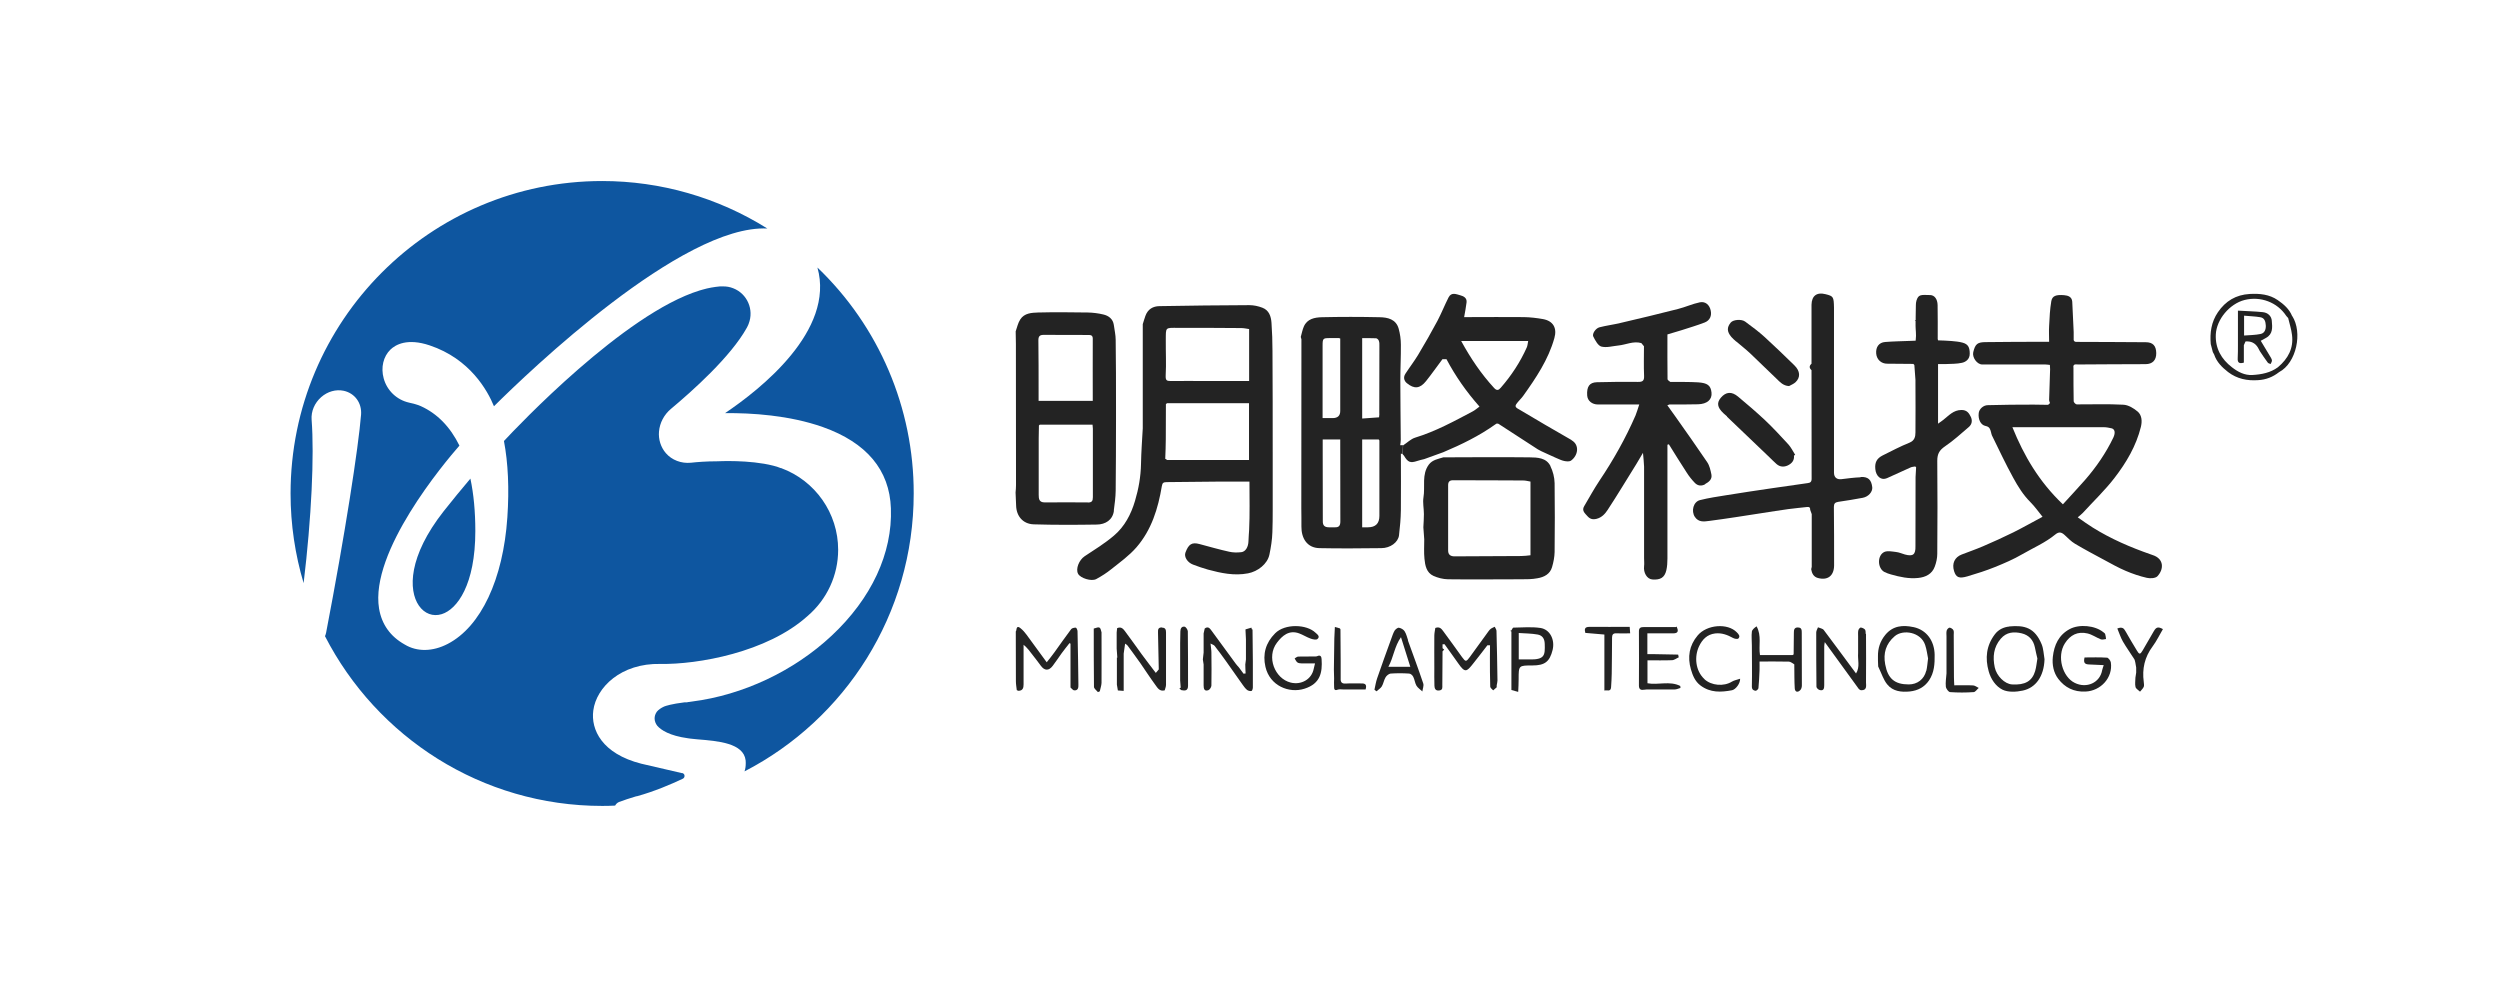 <?xml version="1.0" encoding="UTF-8"?>
<svg id="_图层_2" data-name="图层 2" xmlns="http://www.w3.org/2000/svg" viewBox="0 0 228 90">
  <defs>
    <style>
      .cls-1 {
        fill: #0e56a0;
      }

      .cls-2 {
        fill: #232323;
      }

      .cls-3 {
        fill: none;
      }
    </style>
  </defs>
  <g id="_图层_1-2" data-name="图层 1">
    <g>
      <rect class="cls-3" width="228" height="90"/>
      <g>
        <g>
          <path class="cls-1" d="m74.55,24.4c1.62,5.75-5.23,11.13-8.43,13.28,2.4-.03,5.88.19,8.93,1.27,3.99,1.42,6.08,3.92,6.2,7.41.15,4.09-1.77,8.22-5.41,11.62-3.45,3.23-8.09,5.41-12.73,6-.09.02-.18.03-.27.04-.04,0-.09,0-.13.01l-.02.02h-.24c-1.22.15-1.74.33-1.87.38-.29.13-.52.29-.67.47l-.04.06c-.11.17-.17.36-.17.56,0,.24.09.48.25.68.34.38,1.11.9,2.79,1.13h0c.07.01.14.02.21.03.16.02.32.04.48.05l.2.02c1.86.15,4.18.34,4.37,1.91,0,.06.01.12.01.18v.05s0,.07,0,.07c0,.24-.03.48-.11.71,9.16-4.73,15.43-14.31,15.43-25.35.01-7.78-3.16-15.22-8.78-20.6m-36.35,30.83c.51.74,1.29,1.03,2.09.78,1.41-.44,3.06-2.69,3.06-7.58,0-1.77-.15-3.37-.45-4.78-.83.98-1.64,1.97-2.44,2.98-3.22,4.1-3.23,7.19-2.26,8.6"/>
          <path class="cls-1" d="m62.2,70.51l-3.28-.76-.3-.07-.13-.03c-3.59-.91-4.62-3.11-4.38-4.86.28-2.11,2.53-4.32,6.12-4.24,3.37.06,9.73-1.04,13.42-4.37,1.77-1.51,2.79-3.71,2.79-6.04,0-3.33-2.08-6.3-5.2-7.45h-.04c-.22-.1-.45-.16-.68-.22-2.19-.56-5.06-.4-5.09-.4h-.03c-1,0-1.85.07-2.38.13-.89.09-1.75-.24-2.3-.88-.46-.54-.68-1.25-.62-1.96.07-.81.47-1.55,1.09-2.07,1.95-1.63,5.45-4.75,6.92-7.4.03-.06.06-.12.09-.18.01-.03.03-.06.04-.09,0,0,0-.01.01-.02l.03-.08c.5-1.28-.13-2.73-1.41-3.23-.3-.12-.63-.18-.96-.17h-.25c-.53.05-1.06.14-1.57.29l-.28.08c-6.89,2.12-16.65,12.44-17.85,13.73.38,2,.49,4.35.31,6.97-.38,5.64-2.41,9.96-5.43,11.53-1.38.72-2.81.74-3.93.06-1.31-.73-2.1-1.84-2.34-3.28-.85-5.19,5.93-13.26,7.33-14.86-.84-1.71-2.02-2.92-3.52-3.6-.34-.15-.71-.24-1.07-.32-1.12-.25-2.02-1.1-2.32-2.22-.27-.99-.03-1.99.62-2.62.46-.44,1.53-1.07,3.58-.38,3.67,1.23,5.27,4.11,5.86,5.55,3.13-3.11,17.15-16.58,24.93-16.21-4.51-2.83-9.73-4.33-15.06-4.33-15.7,0-28.42,12.76-28.42,28.5,0,2.84.42,5.58,1.19,8.17.72-5.94.98-11.66.73-14.9-.06-.76.27-1.53.87-2.06.59-.52,1.35-.73,2.06-.58,1.01.22,1.66,1.11,1.58,2.18-.24,2.98-1.46,10.9-3.19,19.89-.02.11-.06.21-.1.31,4.72,9.19,14.27,15.48,25.29,15.48.39,0,.78-.01,1.17-.03.08-.15.21-.27.36-.33.41-.16.98-.34,1.57-.52h.05c1.6-.44,3.16-1.11,4.19-1.6.11-.05.17-.16.16-.28,0-.12-.1-.21-.21-.24"/>
        </g>
        <g>
          <path class="cls-2" d="m116.07,41.24c0-3.07,0-6.15-.02-9.22,0-.86-.03-1.73-.09-2.58-.04-.58-.22-1.15-.84-1.38-.37-.14-.78-.23-1.18-.23-2.73.01-5.45.04-8.18.09-.61,0-1.08.28-1.3.89-.09.25-.16.5-.24.75v.46c0,3.01,0,6.03,0,9.04-.06,1.08-.14,2.16-.16,3.24-.02,1.16-.22,2.29-.55,3.39-.36,1.22-.95,2.34-1.92,3.16-.82.7-1.76,1.28-2.67,1.88-.51.34-.84,1.15-.6,1.6.21.4,1.22.72,1.66.48.48-.26.95-.56,1.37-.9.79-.63,1.63-1.23,2.29-1.99,1.38-1.59,1.98-3.55,2.32-5.59.05-.32.17-.35.44-.36,1.68-.01,3.35-.04,5.03-.05.83,0,1.66,0,2.52,0,0,1.52.04,2.97-.03,4.41-.02.33-.05.67-.06,1.01-.01.55-.27.98-.66,1.02-.36.04-.74.04-1.09-.04-.91-.2-1.81-.46-2.71-.7-.7-.19-1,0-1.29.78-.14.38.18.9.69,1.09.45.17.9.33,1.37.46,1.19.32,2.39.58,3.65.34.89-.17,1.77-.85,1.95-1.71.14-.67.25-1.36.27-2.04.05-1.34.02-2.68.03-4.01,0-1.1,0-2.19,0-3.29Zm-2.15.71h-7.48s-.07-.04-.1-.07c-.02-.02-.05-.03-.07-.03.02-.6.05-1.21.05-1.81.01-1.06,0-2.12.01-3.18.03-.03.07-.06.1-.09h7.48v5.18Zm.01-7.2c-1.33,0-2.62,0-3.91,0-1.08,0-2.16-.02-3.25,0-.38,0-.48-.07-.46-.51.06-1.06,0-2.13.01-3.19.01-1.24-.08-1.15,1.13-1.15,1.92,0,3.84,0,5.76.02.24,0,.47.06.71.09v4.74Z"/>
          <path class="cls-2" d="m196.29,50.61c-.06-.02-.11-.04-.17-.06-1.83-.64-3.6-1.4-5.25-2.43-.45-.28-.88-.59-1.38-.94.21-.18.35-.28.46-.4.97-1.06,2.02-2.06,2.89-3.19,1.08-1.4,1.98-2.92,2.41-4.66.12-.5.1-1.05-.29-1.39-.36-.31-.86-.61-1.31-.63-1.41-.08-2.83-.02-4.25-.03-.1,0-.27-.18-.28-.28-.02-.97-.02-1.95-.02-2.92,0-.04,0-.09,0-.13-.07-.4.24-.31.44-.31,2.04-.02,4.08-.02,6.13-.03.64,0,.99-.36.98-1.01-.01-.66-.3-.99-.96-.99-2.09-.02-4.18-.02-6.26-.03-.04,0-.09,0-.13,0-.05-.02-.1-.05-.14-.07-.01-.03-.03-.06-.04-.1,0-.24,0-.49,0-.73-.04-.92-.08-1.84-.13-2.76-.03-.46-.39-.57-.74-.6-.74-.06-1.08.06-1.17.54-.13.75-.16,1.51-.2,2.27-.03.46,0,.93,0,1.44-.21,0-.38,0-.54,0-1.74,0-3.48.01-5.22.03-.77,0-.98.16-1.16.92-.11.48.35,1.12.82,1.12,1.92,0,3.84,0,5.76,0,.13,0,.27.03.41.04,0,.15.02.27.02.39-.03.93-.06,1.87-.09,2.8,0,.1.05.2.08.29-.06.05-.11.11-.17.16-.44,0-.88-.02-1.33-.02-1.39,0-2.78.01-4.16.05-.43,0-.8.36-.84.72-.07.56.17,1.09.63,1.18.36.07.42.29.49.56.03.1.04.2.08.29.64,1.3,1.25,2.61,1.95,3.88.43.79.91,1.56,1.56,2.21.4.4.73.87,1.11,1.34-.92.49-1.78.98-2.66,1.42-.91.45-1.84.87-2.77,1.27-.63.27-1.29.5-1.94.75s-.91.82-.7,1.51c.18.58.45.71,1.23.48.85-.25,1.69-.52,2.51-.85.84-.34,1.68-.7,2.47-1.16,1.02-.59,2.12-1.06,3.03-1.81.33-.27.56-.2.83.04.31.28.6.6.96.81.89.53,1.8,1.01,2.71,1.5.63.34,1.25.69,1.91.97.63.27,1.28.49,1.94.64.3.07.77.04.95-.14.6-.63.64-1.61-.46-1.95Zm-8.16-4.62c-2.17-2.07-3.54-4.41-4.6-7.03,2.84,0,5.58,0,8.33,0,.24,0,.48.05.71.1.31.07.37.41.17.84-.68,1.42-1.57,2.71-2.6,3.89-.64.73-1.31,1.44-2,2.2Z"/>
          <path class="cls-2" d="m155.5,44.15c.35-.19.67-.44.58-.88-.08-.39-.17-.81-.39-1.13-.95-1.41-1.94-2.8-2.92-4.19-.23-.33-.47-.66-.71-.99.06-.02.12-.05.19-.07.87,0,1.74,0,2.61-.02.83-.02,1.3-.43,1.23-1.07-.07-.66-.38-.87-1.22-.93-.81-.05-1.62-.03-2.43-.04-.04,0-.07,0-.11,0-.09-.08-.25-.16-.25-.25-.02-1.35-.01-2.71-.01-4.08.43-.13.85-.25,1.27-.38.71-.23,1.43-.44,2.13-.71.48-.19.66-.62.54-1.12-.11-.48-.47-.82-.98-.72-.68.14-1.32.44-2,.61-1.75.45-3.51.87-5.27,1.28-.63.15-1.27.23-1.89.39-.35.09-.69.6-.56.85.18.35.43.83.74.91.48.12,1.03-.05,1.55-.1.7-.07,1.36-.43,2.09-.22.08.1.16.19.24.29,0,.9-.03,1.8.01,2.69.02.45-.12.57-.56.56-1.25-.02-2.5,0-3.75.03-.67.02-.93.4-.88,1.2.03.5.45.83.99.83,1.21-.01,2.43,0,3.76,0-.14.41-.22.71-.34,1-.91,2.09-2.02,4.06-3.29,5.95-.5.75-.93,1.54-1.39,2.32-.25.41.06.65.29.91.22.25.46.34.83.25.49-.12.79-.47,1.02-.82.9-1.37,1.74-2.78,2.61-4.17.2-.32.38-.65.61-1.03.04.49.09.87.1,1.26,0,2.78,0,5.57,0,8.35,0,.24.03.49,0,.73-.07.58.25,1.17.76,1.21.72.05,1.11-.16,1.27-.84.08-.35.1-.71.1-1.07,0-3.3,0-6.6,0-9.9v-.48s.08-.02.13-.04c.54.87,1.08,1.74,1.64,2.6.21.33.46.64.73.92.27.28.61.31.95.12Z"/>
          <path class="cls-2" d="m101.58,46.55c.08-.59.16-1.19.17-1.79.03-2.11.02-4.23.03-6.34,0-.06,0-.12,0-.18,0-.33,0-.67,0-1,0-.06,0-.12,0-.18,0-2.02,0-4.04-.03-6.06,0-.46-.11-.91-.17-1.37-.08-.55-.48-.84-.96-.95-.46-.11-.94-.17-1.42-.18-1.51-.02-3.02-.04-4.52,0-.59.02-1.26.05-1.63.63-.21.32-.29.72-.42,1.09,0,.38.02.76.02,1.14,0,4.29,0,8.59.01,12.88,0,.23-.02.45-.04.68.02.39.04.79.05,1.18.02.96.61,1.68,1.59,1.72,1.92.06,3.84.05,5.77.02.79-.01,1.45-.42,1.56-1.26Zm-6.41-16.01c1.36,0,2.72,0,4.07.01.22,0,.42.01.42.33-.01,1.88,0,3.77,0,5.68h-4.94c0-.33,0-.62,0-.92,0-1.54,0-3.07-.02-4.61,0-.36.13-.49.47-.49Zm4.04,15.28c-1.31-.01-2.62-.01-3.93,0-.52,0-.55-.33-.55-.69,0-1.72,0-3.43,0-5.15,0-.39.01-.79.02-1.18.03-.02.05-.05.08-.07h4.81c.01.16.03.26.03.36,0,2.08,0,4.16,0,6.25,0,.35-.09.49-.46.49Z"/>
          <path class="cls-2" d="m143.32,40.13c-1.61-.91-3.2-1.86-4.79-2.8-.18-.1-.43-.21-.24-.48.18-.26.43-.48.62-.74,1.17-1.64,2.3-3.31,2.85-5.28.26-.92-.11-1.56-1.04-1.73-.57-.1-1.16-.17-1.74-.18-1.68-.02-3.36,0-5.04,0h-.41c.08-.47.17-.9.22-1.34.05-.41-.27-.57-.57-.65-.37-.1-.81-.31-1.07.19-.36.71-.65,1.45-1.02,2.15-.56,1.04-1.14,2.07-1.75,3.08-.36.6-.79,1.15-1.17,1.74-.2.31-.13.63.13.85.68.56,1.2.51,1.76-.19.52-.65.99-1.33,1.49-1.99.12,0,.25,0,.37,0,.82,1.55,1.82,2.98,3.01,4.32-.23.17-.41.33-.62.44-1.7.9-3.38,1.82-5.24,2.39-.4.12-.74.47-1.11.71,0,.27-.02.53-.03.8,0,0,0,.02,0,.02.04.04.09.08.12.13.35.59.57.68,1.2.47.21-.07.43-.12.64-.17.58-.21,1.16-.42,1.74-.63,1.66-.7,3.28-1.49,4.75-2.54.04-.02.07-.04.11-.07.06,0,.13,0,.17.02,1.2.77,2.39,1.55,3.59,2.33.11.06.21.11.32.17.17.08.34.15.5.23.28.13.56.25.84.38.25.1.49.23.74.28.19.04.46.07.61-.02.68-.48.81-1.45.07-1.87Zm-7.06-4.75c-1.17-1.27-2.13-2.69-3-4.28h6.11c-.05.22-.05.42-.13.59-.6,1.34-1.4,2.56-2.36,3.66-.21.25-.37.3-.62.03Z"/>
          <path class="cls-2" d="m179.74,38.02c-.17-.36-.37-.63-.85-.63-.74,0-1.17.52-1.67.91-.15.11-.3.22-.47.34v-5.44c.29,0,.54,0,.78,0,.46-.02.94-.01,1.39-.11.35-.07.73-.33.72-.84,0-.58-.15-.86-.65-1-.33-.09-.68-.12-1.02-.15-.4-.04-.81-.04-1.22-.06-.01-.04-.02-.09-.03-.13,0-1.03.01-2.06-.01-3.08-.01-.55-.28-.91-.67-.92-.88-.03-1.08-.06-1.26.51-.08.26-.04.57-.06.86,0,.21,0,.42-.01.63v.29s-.06.01-.08.02c.02.02.04.04.07.05,0,.06,0,.13,0,.19v.27c0,.18.02.37.03.55,0,.12,0,.23.01.35,0,.13-.02.27-.03.44-.18,0-.34.02-.51.02-.76.03-1.51.04-2.27.1-.57.04-.87.46-.82,1.06.05.55.47.93,1.02.92.79,0,1.58.01,2.37.02.03.03.06.07.09.1l.1,1.36c0,.09,0,.18,0,.27,0,1.5.02,3,0,4.51,0,.38-.07.75-.54.94-.84.34-1.64.76-2.46,1.17-.53.27-.72.64-.66,1.24.06.68.55,1.06,1.06.83.72-.32,1.44-.66,2.16-.98.13-.06.28-.06.42-.09.03.03.06.05.08.08-.02.3-.03.59-.05.89,0,2.1,0,4.2-.01,6.3.02.77-.22.96-.96.76-.27-.08-.54-.2-.82-.23-.35-.04-.77-.13-1.06,0-.66.31-.63,1.48,0,1.82.19.1.4.17.61.23.81.23,1.63.41,2.48.32.67-.07,1.26-.35,1.51-1.03.14-.37.23-.78.23-1.18.02-2.83.03-5.66,0-8.48,0-.62.19-.96.7-1.31.77-.52,1.47-1.16,2.18-1.77.29-.25.34-.59.17-.95Z"/>
          <path class="cls-2" d="m169.68,43.53c-.58.02-1.16.1-1.74.17-.42.05-.68-.16-.68-.59,0-4.46,0-8.91,0-13.37,0-.56,0-1.13,0-1.69-.02-.99-.06-1.04-.77-1.22-.8-.2-1.26.14-1.28.96,0,.12,0,.24,0,.36,0,1.67,0,3.35,0,5.02-.22.2-.22.39,0,.59,0,3.3,0,6.6.01,9.9,0,.29-.12.37-.36.4-1.07.15-2.14.3-3.21.46-1.4.21-2.8.41-4.19.64-.81.13-1.63.25-2.42.45-.61.15-.82,1-.47,1.53.34.51.84.43,1.3.37,1.62-.21,3.23-.47,4.85-.72.79-.12,1.58-.25,2.38-.36.56-.08,1.13-.12,1.69-.19.22-.03.31.05.3.26.05.13.09.26.14.39,0,1.6,0,3.21,0,4.81-.02.07-.04.14-.05.21.06.37.21.69.6.8.9.25,1.48-.19,1.49-1.14,0-1.78,0-3.56-.02-5.34,0-.32.12-.41.39-.46.75-.11,1.5-.23,2.24-.37.53-.1.91-.55.87-.96-.08-.69-.37-.97-1.06-.94Z"/>
          <path class="cls-2" d="m141.4,42.5c-.38-.76-1.19-.78-1.9-.79-2.62-.03-5.25-.01-7.87,0-.47.15-.99.22-1.32.66-.67.91-.32,2-.49,2.99-.08.49.04,1.02.04,1.52,0,.4-.03.81-.05,1.21.03.37.05.73.08,1.1,0,.59-.04,1.19.02,1.77.06.61.18,1.27.82,1.56.4.18.87.3,1.31.31,2.24.03,4.48,0,6.73,0,.48,0,.96,0,1.43-.09.62-.1,1.17-.38,1.35-1.03.13-.44.22-.91.23-1.36.02-2.1.03-4.2,0-6.29-.01-.52-.15-1.07-.38-1.54Zm-1.82,8.14c-.29.03-.57.07-.85.07-2.03.01-4.05.02-6.08.03-.36,0-.58-.15-.58-.53,0-1.99,0-3.98,0-5.97,0-.33.16-.45.48-.44,2.12.01,4.24,0,6.36.02.22,0,.44.06.67.1v6.73Z"/>
          <path class="cls-2" d="m157.5,38c1.29,1.23,2.57,2.46,3.86,3.69.22.21.43.43.66.63.31.27.67.29,1.02.13.36-.17.62-.45.57-.9.04-.02.07-.05.11-.07-.2-.32-.37-.67-.62-.95-.69-.75-1.38-1.5-2.12-2.2-.8-.75-1.63-1.46-2.47-2.16-.59-.49-1.1-.44-1.56.09-.4.47-.34.89.22,1.42.11.1.23.2.34.3Z"/>
          <path class="cls-2" d="m158.34,31.14c.43.37.88.71,1.29,1.1.81.76,1.59,1.55,2.4,2.31.3.29.59.63,1.13.66.2-.11.43-.2.59-.35.47-.44.43-1.02-.1-1.54-.89-.87-1.79-1.74-2.71-2.58-.56-.51-1.17-.96-1.78-1.41-.34-.25-1.09-.18-1.31.08-.37.44-.36.84.05,1.32.13.15.28.28.43.41Z"/>
          <path class="cls-2" d="m127.95,40.6c-.08,0-.17,0-.25,0,.02-.16.05-.33.05-.49-.01-1.8-.04-3.6-.04-5.4,0-1.09.06-2.18.05-3.27,0-.49-.07-.99-.2-1.46-.24-.87-1-1.04-1.75-1.05-1.75-.04-3.51-.04-5.26,0-.65.02-1.33.14-1.64.85-.13.3-.19.63-.28.95l.06.21c0,5.14,0,10.27-.01,15.41,0,.56.02,1.12.01,1.68-.01,1.05.51,1.94,1.65,1.96,1.87.04,3.75.02,5.63,0,.83,0,1.54-.53,1.62-1.17.09-.76.16-1.53.17-2.3.02-1.72,0-3.43,0-5.15h0s0,0,0,0c.05.01.11.03.16.04,0,0,0-.02,0-.02.01-.27.02-.53.03-.8Zm-7.33-3.73c0-1.79,0-3.58,0-5.38,0-.63.05-.66.69-.66.26,0,.52,0,.78,0,.03,0,.06.01.14.04,0,.19,0,.4,0,.6,0,2,0,4.01,0,6.01q0,.64-.67.65h-.94c0-.45,0-.86,0-1.27Zm1.09,11.22c-.17,0-.34,0-.5,0-.38,0-.58-.14-.57-.56,0-2.11,0-4.22-.01-6.33,0-.36,0-.72,0-1.12h1.6c0,.22,0,.41,0,.6,0,2.29,0,4.59.01,6.88,0,.4-.15.55-.52.53Zm4.09-1.04q0,1.04-1.05,1.04c-.16,0-.33,0-.52,0v-8.01h1.51s.04.06.06.09c0,2.29,0,4.59,0,6.88Zm0-9.32c0,.09-.02.18-.03.33-.51.04-1.01.07-1.54.11v-7.33c.42,0,.84-.01,1.26.01.1,0,.23.13.26.23.06.15.05.33.05.5,0,2.05,0,4.1-.01,6.15Z"/>
        </g>
        <g>
          <path class="cls-2" d="m98.12,57.24c-.15,0-.36.04-.43.14-.52.68-1,1.39-1.51,2.09-.22.31-.46.6-.72.93-.65-.89-1.24-1.71-1.85-2.53-.15-.2-.32-.4-.52-.56-.12-.1-.34-.27-.39.09,0,.04-.01.07-.02.11l-.04.08c0,1.51,0,3.03.01,4.54,0,.27.05.54.08.81.03,0,.06.01.07.04.03,0,.06.01.09.02.38-.01.46-.25.46-.58,0-1.21,0-2.41,0-3.62.35.29.59.62.83.94.25.32.5.64.74.97.34.47.73.49,1.09.01.28-.37.54-.76.81-1.14.23-.32.48-.62.72-.93.03.02.06.03.09.05v.71c0,1.1,0,2.19,0,3.29.11.09.22.25.33.26.37.03.4-.26.39-.53-.02-1.62-.04-3.25-.08-4.87,0-.11-.1-.32-.16-.32Z"/>
          <path class="cls-2" d="m136.48,57.54c0-.13-.11-.26-.16-.38-.11.06-.24.1-.34.17-.09.06-.16.15-.22.23-.57.79-1.15,1.58-1.72,2.37-.32.44-.38.44-.7,0-.56-.78-1.12-1.56-1.69-2.33-.17-.23-.34-.49-.75-.33-.03.22-.09.47-.09.71-.01.99,0,1.98,0,2.96,0,.53-.01,1.07.01,1.6.01.23.08.48.44.43.33-.04.28-.27.28-.47.01-1.03.01-2.07.02-3.1.05-.05.1-.1.15-.16-.05-.04-.1-.08-.15-.12v-.36c.06,0,.12,0,.18-.01.42.59.85,1.17,1.26,1.76.61.88.76.75,1.32.05.45-.56.89-1.14,1.33-1.71h.24c0,.37-.01.73-.01,1.09,0,.89,0,1.79.03,2.68,0,.12.17.23.27.34.11-.09.21-.19.32-.28v-.18c.02-.14.07-.29.07-.43-.02-1.52-.05-3.03-.09-4.55Z"/>
          <path class="cls-2" d="m170.15,57.82c0-.13,0-.31-.06-.4-.09-.1-.26-.18-.39-.19-.07,0-.2.15-.22.26-.04.17-.02.36-.02.54,0,.09,0,.18,0,.27,0,.06,0,.12,0,.18,0,.06,0,.12,0,.18,0,.21,0,.43,0,.64,0,.09,0,.18,0,.27-.05.61.19,1.25-.19,1.85-1-1.35-1.96-2.66-2.94-3.96-.1-.14-.35-.17-.53-.25-.06.16-.16.32-.16.47,0,1.65,0,3.3.02,4.95,0,.11.17.27.29.3.38.1.42-.15.42-.45,0-1.17,0-2.34,0-3.51,0-.11.02-.22.05-.41,1.07,1.47,2.08,2.87,3.1,4.27.05.06.15.12.23.12.55.01.43-.44.43-.72.02-1.47,0-2.95,0-4.43Z"/>
          <path class="cls-2" d="m192.15,59.98c-.68-.05-1.37-.02-2.04-.02-.11.48,0,.63.44.64.42.02.84.04,1.31.06-.07.23-.12.34-.14.45-.2,1.17-1.43,1.7-2.5,1.17-1.13-.55-1.66-2.42-.9-3.61.49-.76,1.16-1.11,2.06-.9.43.1.81.38,1.22.54.13.05.31-.01.47-.03-.02-.15-.03-.31-.08-.46-.02-.06-.1-.11-.16-.16-.76-.62-2.19-.76-3.07-.29-1.01.54-1.42,1.46-1.54,2.53-.08.73.07,1.46.5,2.02.6.78,1.41,1.2,2.48,1.15,1.39-.06,2.51-1.27,2.31-2.65-.02-.17-.23-.44-.37-.45Z"/>
          <path class="cls-2" d="m120.14,59.84c-.11.05-.27.02-.41.03-.44,0-.89,0-1.33.01-.11,0-.22.11-.33.17.08.12.14.28.25.36.09.07.25.09.37.09.38.01.76,0,1.24,0-.05.2-.09.35-.12.5-.19.96-1.14,1.49-2.1,1.25-1.45-.36-2.24-2.34-1.25-3.64.48-.63,1.09-1.18,2.01-.85.36.13.69.35,1.06.48.19.07.5.14.62.04.27-.23,0-.42-.18-.58-.8-.77-2.78-.85-3.68.06-.86.86-1.15,1.89-.88,3.06.4,1.73,2.16,2.44,3.56,1.99,1.45-.46,1.64-1.48,1.56-2.69-.01-.19-.07-.43-.4-.28Z"/>
          <path class="cls-2" d="m183.25,57.14c-.51.05-.99.27-1.32.71-.78,1.03-.9,2.17-.56,3.38.2.72.65,1.37,1.26,1.67.51.25,1.26.21,1.85.08,1.17-.25,1.93-1.28,1.98-2.86-.08-.45-.09-.94-.26-1.36-.63-1.52-1.56-1.76-2.95-1.63Zm2.36,4.05c-.28.94-.93,1.3-2.11,1.23-.67-.04-1.41-.77-1.58-1.56-.2-.95-.11-1.84.55-2.61.52-.61,1.2-.66,1.91-.49.65.16,1.06.6,1.2,1.27.07.36.16.72.23,1.03-.07.42-.1.78-.2,1.12Z"/>
          <path class="cls-2" d="m174.49,57.19c-.93-.2-1.85-.14-2.55.71-.48.59-.68,1.23-.67,1.96,0,.12,0,.24,0,.37,0,.18.01.36.02.55.03.06.05.12.08.18.24.49.4,1.03.74,1.45.52.65,1.3.73,2.08.65.72-.08,1.32-.39,1.74-1.01.48-.72.52-1.51.51-2.33-.02-1.26-.72-2.27-1.93-2.53Zm1.18,3.99c-.19.77-.81,1.24-1.59,1.24-1.29,0-1.91-.53-2.15-1.83-.19-1.02.06-1.88.87-2.57.76-.65,2.4-.38,2.78.82.14.42.19.87.26,1.21-.06.46-.08.8-.16,1.13Z"/>
          <path class="cls-2" d="m163.96,57.22c-.34.01-.36.24-.36.5,0,.65-.01,1.31-.02,1.96-.03.02-.06.04-.09.06h-2.98c-.14-.86.17-1.76-.31-2.62-.2.14-.41.31-.43.49-.05.4,0,.82,0,1.23,0,1.26.03,2.51,0,3.77,0,.29.15.36.34.39.08.01.25-.15.26-.24.05-.54.08-1.08.1-1.62.01-.27,0-.53,0-.81.93,0,1.8-.01,2.67.01.17,0,.34.16.5.25,0,.04,0,.09,0,.13.01.68,0,1.37.04,2.05.02.35.28.42.52.15.09-.1.13-.27.13-.41,0-1.6,0-3.19-.01-4.79,0-.25,0-.51-.37-.49Z"/>
          <path class="cls-2" d="m105.97,57.22c-.33,0-.37.17-.36.44.03,1.13.05,2.26.07,3.39-.09.11-.18.21-.27.32-.42-.56-.86-1.12-1.27-1.68-.5-.68-.97-1.37-1.48-2.04-.18-.24-.37-.55-.78-.36-.01.14-.02.27-.04.4,0,.49,0,.97,0,1.46.02.28.04.55.06.83h-.02s-.02-.01-.02-.01c0,.82,0,1.64,0,2.47.03.18.06.35.09.53.18.01.34.03.53.04v-3.4c.04-.29.08-.59.13-.91.08.06.17.1.22.17.39.53.79,1.07,1.17,1.61.45.65.88,1.32,1.35,1.96.2.26.38.65.87.52.04-.16.12-.33.12-.5,0-1.59,0-3.19,0-4.78,0-.25-.05-.44-.37-.44Z"/>
          <path class="cls-2" d="m150.25,62.3v-2.08c.76,0,1.5.02,2.23-.01.21,0,.41-.17.62-.26-.02-.08-.03-.16-.05-.25-.7-.01-1.39-.03-2.09-.04-.03,0-.07,0-.1,0h-.62v-1.9c.17,0,.32,0,.46,0,.64,0,1.28,0,1.91,0,.39,0,.49-.18.33-.53,0-.03-.02-.06-.03-.09-.02.02-.04.03-.06.05-.98,0-1.95,0-2.93,0-.26,0-.46.04-.45.41.02,1.64,0,3.28,0,4.92,0,.37.19.44.51.38.13-.03.27-.02.41-.02.78,0,1.56,0,2.33,0,.18,0,.36-.09.54-.14,0-.06-.02-.12-.02-.18-.96-.49-2.03-.06-3-.25Z"/>
          <path class="cls-2" d="m128.42,58.4c-.1-.28-.16-.58-.32-.83-.1-.16-.33-.29-.52-.32-.11-.02-.31.14-.39.26-.14.24-.22.51-.32.78-.43,1.18-.86,2.37-1.27,3.56-.12.34-.17.7-.25,1.05.06.05.12.1.18.15.17-.15.38-.27.49-.45.15-.25.19-.57.34-.82.09-.16.3-.33.46-.35.56-.04,1.13-.04,1.69,0,.14,0,.32.16.38.3.13.25.15.56.29.8.12.21.36.35.54.53.03-.25.15-.52.08-.73-.44-1.32-.93-2.62-1.4-3.93Zm-1.8,2.41c.48-.88.55-1.85,1.15-2.7.31.98.57,1.83.85,2.7h-2Z"/>
          <path class="cls-2" d="m140.48,57.27c-.8-.12-1.64-.04-2.46-.03-.06,0-.12.16-.18.25-.04.02-.07.03-.11.05.04.02.07.03.11.05v5.34c.2.06.34.09.62.17.02-.42.04-.8.04-1.17,0-1.24,0-1.24,1.25-1.24,1.14,0,1.58-.34,1.85-1.42.22-.92-.23-1.86-1.11-2Zm-1.04,2.87c-.3,0-.6,0-.93,0v-2.41c.6.04,1.17.04,1.73.14.42.08.63.37.64.86.03,1.03.02,1.45-1.45,1.41Z"/>
          <path class="cls-2" d="m155.45,61.94c-.85-.78-.93-2.08-.5-2.99.29-.62.73-1.09,1.47-1.18.6-.07,1.12.13,1.63.41.14.08.42.13.49.05.2-.2.02-.4-.14-.56-.84-.87-2.74-.71-3.57.28-.78.92-.94,1.98-.62,3.09.16.54.36,1.09.88,1.48.9.67,1.87.62,2.87.43.34-.07.76-.63.74-1.05-.29.1-.54.14-.74.26-.75.47-1.88.37-2.52-.22Z"/>
          <path class="cls-2" d="m197.25,57.37c-.42-.23-.6-.19-.82.19-.34.58-.68,1.17-1.02,1.76-.22.38-.31.38-.52.02-.35-.59-.72-1.18-1.05-1.78-.15-.28-.32-.41-.74-.24.17.4.3.82.51,1.19.32.55.7,1.07,1.04,1.61.05.08.06.2.09.3.02.15.05.31.08.46,0,.15,0,.3,0,.46-.02.15-.05.31-.07.46,0,.29-.06.59.01.86.04.16.27.28.41.42.12-.15.27-.28.34-.44.05-.13.01-.3,0-.45-.16-1.19.08-2.26.81-3.24.36-.48.62-1.04.93-1.56Z"/>
          <path class="cls-2" d="m144.96,57.17c-.44,0-.47.2-.38.55.57.05,1.12.09,1.74.15v5.11c.23-.08.57.15.61-.29.03-.41.05-.83.06-1.25.02-1.1.02-2.19.03-3.29,0-.27.1-.41.4-.39.41.02.81,0,1.25,0-.01-.22-.02-.36-.04-.59-1.25,0-2.46.01-3.67,0Z"/>
          <path class="cls-2" d="m178.23,62.51c-.01-.27-.03-.5-.03-.72,0-1.29-.01-2.58-.02-3.87,0-.15.03-.33-.03-.45-.06-.11-.23-.22-.35-.23-.08,0-.23.15-.26.26-.05.17-.02.36-.02.54,0,.21,0,.43,0,.64,0,.55,0,1.1,0,1.64v1.1c-.03.4-.1.81-.06,1.2.02.19.24.49.39.5.71.05,1.43.05,2.14,0,.16,0,.31-.25.47-.38-.17-.08-.34-.22-.51-.23-.56-.03-1.12-.01-1.71-.01Z"/>
          <path class="cls-2" d="m108.02,57.15c-.25-.03-.37.17-.37.44,0,.36-.01.73-.02,1.09,0,1.13,0,2.25,0,3.38.02.22.03.43.05.65-.04.03-.08.06-.12.09l.18.14c.34.07.61.06.61-.4,0-1.65,0-3.3-.02-4.96,0-.15-.18-.41-.3-.43Z"/>
          <path class="cls-2" d="m99.75,57.32c0,1.77,0,3.55.02,5.32,0,.16.23.32.36.48.06-.02.11-.04.17-.07.05-.26.15-.51.16-.77.01-1.5,0-3.01,0-4.51,0-.03,0-.07,0-.1-.12-.51-.16-.53-.69-.35Z"/>
          <path class="cls-2" d="m124.16,62.33c-.47,0-.95-.02-1.42.01-.38.03-.49-.14-.47-.47,0-.46,0-.91,0-1.37,0-.06,0-.12,0-.18,0-.97-.02-1.95-.02-2.92-.02-.03-.03-.06-.05-.09-.14-.04-.28-.08-.46-.13-.02.39-.03.72-.05,1.04-.01.94-.03,1.89-.04,2.83,0,.27.01.55.02.82,0,.26-.02.52,0,.77,0,.18.02.38.32.26.16-.06.36-.02.54-.02.67,0,1.34,0,2.01,0,.12-.39.02-.56-.36-.55Z"/>
          <path class="cls-2" d="m114.17,57.4c-.01-.05-.03-.11-.04-.16-.18.05-.36.11-.54.16,0,.03,0,.06,0,.09.01.27.02.54.04.81,0,.07,0,.13,0,.2,0,.09,0,.17,0,.26,0,.04,0,.07,0,.11,0,.09,0,.17,0,.26,0,.04,0,.07,0,.11,0,.3,0,.6,0,.9-.02.15-.04.31-.06.46,0,.27.02.55.03.82l-.19.02-.42-.57c-.1-.11-.2-.22-.29-.34-.73-1-1.46-1.99-2.19-2.99-.16-.22-.32-.46-.64-.22-.03.15-.06.3-.1.45,0,.24,0,.49,0,.73,0,.34,0,.67,0,1.01-.02.21-.05.42-.07.63.02.15.04.31.07.46,0,.15,0,.3,0,.45,0,.49,0,.97,0,1.46,0,.29.06.56.42.44.13-.04.29-.28.29-.43.02-1,.01-2.01,0-3.01,0-.24-.05-.48-.08-.82.19.1.3.13.36.2.35.45.7.91,1.03,1.38.51.71,1,1.43,1.51,2.14.13.18.26.37.43.51.1.08.28.12.4.1.07-.01.13-.21.13-.33,0-.79,0-1.58,0-2.37-.01-.97-.02-1.95-.03-2.92Z"/>
        </g>
        <g>
          <path class="cls-2" d="m209.04,28.82c-.26-.64-.76-1.07-1.31-1.45-.77-.53-1.65-.61-2.55-.56-1.26.07-2.21.64-2.91,1.67-.6.88-.74,1.87-.65,2.9l.19.73c.04.07.09.15.12.22.23.69.72,1.17,1.27,1.6.81.62,1.74.81,2.74.74.72-.04,1.35-.29,1.91-.73,1.6-.84,2.16-3.63,1.2-5.12Zm-1.29,4.67c-.69.51-1.5.66-2.33.71-.71.04-1.32-.28-1.86-.7-.98-.75-1.53-1.73-1.48-2.98.06-1.39,1.26-2.81,2.62-3.16,1.46-.37,2.99.21,3.8,1.44.05.07.12.14.18.2.12.51.29,1.02.35,1.54.16,1.22-.36,2.17-1.27,2.94Z"/>
          <path class="cls-2" d="m207.19,29.27c-.03-.45-.36-.75-.81-.8-.76-.08-1.52-.09-2.28-.14v3.15c0,.39,0,.79-.02,1.18-.03.43.15.53.56.41v-1.59c.05-.11.1-.23.15-.34q.77-.06,1.14.57c.06.1.11.22.17.32.23.35.47.7.72,1.04.05.07.17.09.26.13.04-.1.12-.21.12-.31,0-.11-.07-.23-.13-.33-.29-.49-.59-.98-.89-1.48.17-.09.33-.18.49-.27.63-.35.57-.96.52-1.52Zm-1.03,1.19c-.48.1-.98.1-1.5.14v-1.81c.52.05,1,.06,1.47.14.41.06.49.41.51.75.02.35-.1.71-.48.78Z"/>
        </g>
      </g>
    </g>
  </g>
</svg>